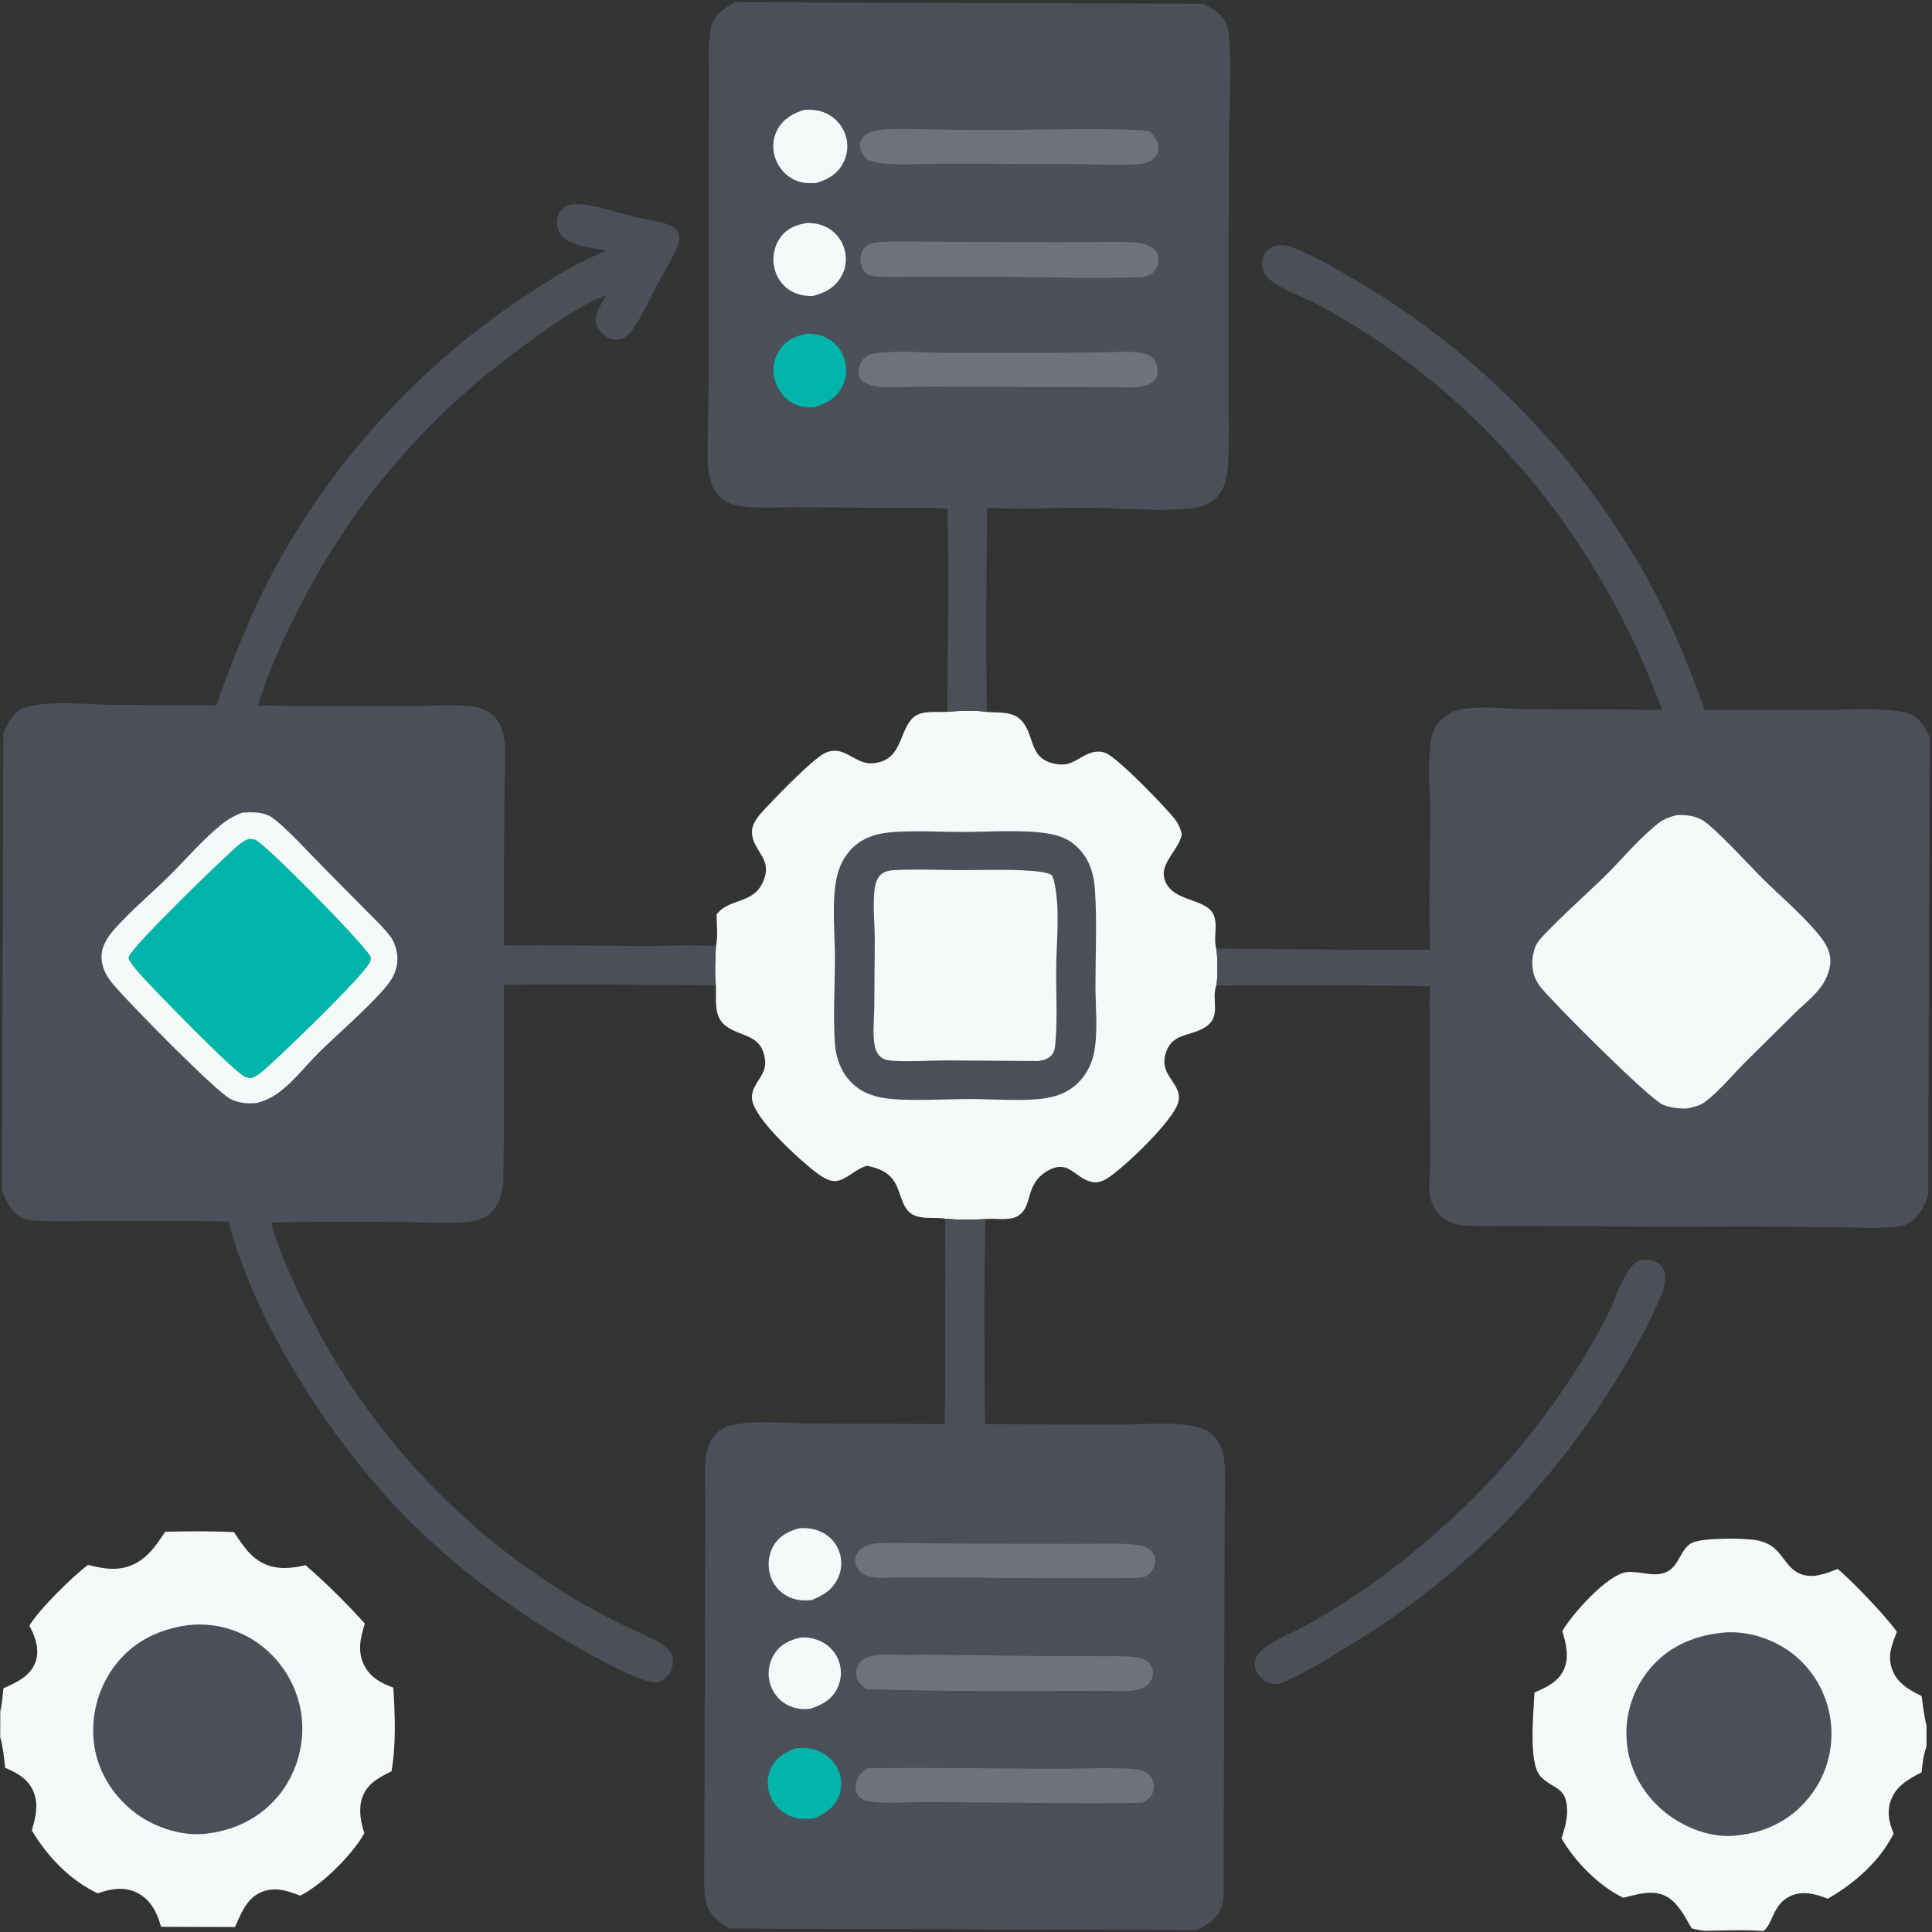 <?xml version="1.0" encoding="utf-8" ?>
<svg xmlns="http://www.w3.org/2000/svg" xmlns:xlink="http://www.w3.org/1999/xlink" width="988" height="988">
	<rect width="100%" height="100%" fill="#333333" stroke="none"/>
	<path fill="#F5F9F9" transform="matrix(0.962 0.003 -0.003 0.962 2.875 0)" d="M501.757 376.813C508.265 376.285 516.293 375.802 522.722 376.841C529.299 377.341 536.83 376.181 541.613 381.798C548.849 390.293 544.863 402.962 561.426 404.595C567.863 405.229 571.542 401.035 577.014 398.788C579.8 397.644 583.068 397.268 585.912 398.418C592.738 401.177 615.961 425.324 621.735 432.069C624.325 435.096 625.724 437.636 626.617 441.532L626.459 442.263C624.469 451.113 612.7 458.476 618.861 468.441C624.56 477.657 640.644 475.83 643.913 484.907C645.888 490.394 643.532 496.621 645.083 502.184C645.902 505.653 646.163 518.867 645.119 521.936C645.047 522.191 644.969 522.445 644.902 522.702C642.849 530.566 647.957 538.773 639.137 544.203C630.989 549.22 621.378 547.075 618.241 558.547C617.107 562.692 617.852 566.223 620.078 569.844C622.816 574.297 626.452 577.961 625.291 583.638C623.337 593.197 595.571 619.899 586.934 624.957C584.253 626.528 581.409 627.192 578.37 626.274C570.128 623.785 566.956 615.115 557.035 620.017C551.537 622.734 548.499 626.751 546.709 632.54C545.269 637.196 544.48 642.352 539.778 644.901C535.097 647.437 528.126 645.825 522.939 646.391C515.9 646.965 508.505 646.929 501.487 646.265C496.656 645.432 491.521 646.426 486.724 645.155C478.277 642.917 478.472 633.434 474.667 627.117C471.215 621.386 466.108 619.712 459.974 618.272C453.73 619.778 448.841 626.092 443.031 626.469C438.051 626.792 431.371 620.909 427.778 617.88C419.708 611.076 400.881 593.751 398.727 583.857C398.194 581.407 398.833 578.703 399.962 576.517C402.383 571.835 406.13 568.127 405.477 562.404C403.816 547.839 392.005 550.413 383.961 543.7C377.784 538.544 379.638 529.63 379.174 522.531C378.456 515.95 378.836 508.387 379.153 501.757C380.325 496.765 379.431 490.046 379.466 484.869C385.213 477.385 395.738 478.683 401.638 471.591C403.115 469.814 404.146 467.561 404.877 465.384C408.368 454.987 398.856 450.968 398.129 441.822C397.774 437.358 400.658 433.515 403.507 430.348C409.101 424.13 430.408 401.789 437.14 398.773C440.283 397.364 443.765 397.429 446.919 398.767C451.94 400.896 456.327 404.78 462.107 404.317C477.49 403.084 475.972 388.495 482.773 380.797C487.279 375.697 495.261 377.281 501.311 376.848L501.757 376.813Z"/>
	<path fill="#4A4F59" transform="matrix(0.962 0.003 -0.003 0.962 2.875 0)" d="M474.821 440.709C486.79 440.01 499.28 440.72 511.307 440.653C524.438 440.579 542.517 439.291 555.169 441.321C560.377 442.156 565.329 443.644 569.449 447.09C577.216 453.587 579.889 461.798 580.572 471.628C581.724 488.209 580.934 505.254 580.966 521.888C580.987 533.283 582.476 546.318 580.385 557.504C579.358 562.998 576.885 568.317 573.156 572.499C566.596 579.858 558.112 582.155 548.624 582.708C538.904 583.51 524.497 582.596 514.308 582.626C501.701 582.664 480.223 584.108 468.467 582.195C463.032 581.31 457.594 579.367 453.328 575.806C446.411 570.032 443.177 561.859 442.552 553.046C441.511 538.381 442.46 523.213 442.45 508.484C442.44 494.604 440.551 479.484 443.107 465.843C444.167 460.186 446.515 454.967 450.367 450.645C456.924 443.29 465.425 441.314 474.821 440.709Z"/>
	<path fill="#F5F9F9" transform="matrix(0.962 0.003 -0.003 0.962 2.875 0)" d="M472.129 461.202C484.319 460.347 496.774 460.957 508.996 460.954C521.557 460.952 534.331 460.316 546.862 461.243C550.36 461.501 553.907 461.865 557.189 463.167C558.322 464.332 558.704 466.175 559.035 467.719C562.13 482.15 560.08 499.451 560.046 514.25C560.019 526.418 560.78 538.955 559.903 551.077C559.733 553.43 559.635 556.602 558.242 558.563C556.366 561.207 553.68 561.852 550.633 562.294L502.108 562.139C492.824 562.185 483.451 562.922 474.182 562.456C472.105 562.351 469.898 562.214 468.052 561.173C465.843 559.926 464.434 557.655 463.894 555.23C462.408 548.564 463.376 541.126 463.426 534.336L463.585 499.479C463.588 490.569 462.47 481.11 463.279 472.256C463.516 469.667 464.096 466.964 465.588 464.784C467.258 462.344 469.356 461.758 472.129 461.202Z"/>
	<path fill="#4A4F59" transform="matrix(0.962 0.003 -0.003 0.962 2.875 0)" d="M387.338 0L636.5 0C642.028 2.76 647.342 5.722 649.406 11.983C652.278 20.694 650.672 56.65 650.604 67.898L650.527 127.373L650.708 203.683C650.742 217.452 651.278 231.448 650.58 245.19C650.087 252.021 648.966 258.45 643.581 263.279C640.099 266.401 636.802 267.459 632.286 268.086C616.489 270.277 594.369 268.219 578.121 268.11C560.089 267.989 540.926 269.3 523.052 268.293C522.892 268.284 522.733 268.267 522.573 268.254C522.253 304.414 522.26 340.682 522.722 376.841C516.293 375.802 508.265 376.285 501.757 376.813C501.943 340.862 502.557 304.86 501.574 268.917C492.193 267.959 482.267 268.54 472.832 268.504L420.132 268.364C410.807 268.384 400.68 269.174 391.475 267.808C387.717 267.25 384.473 266.324 381.509 263.82C375.644 258.865 374.668 252.135 373.976 244.969C373.809 228.897 374.36 212.739 374.365 196.649L374.009 88.586L374.026 40.772C374.061 32.132 373.156 21.849 375.045 13.434C376.596 6.529 381.735 3.444 387.338 0Z"/>
	<path fill="#F5F9F9" transform="matrix(0.962 0.003 -0.003 0.962 2.875 0)" d="M426.663 117.153C430.212 117.308 433.359 117.725 436.58 119.333Q437.013 119.549 437.434 119.786Q437.855 120.024 438.263 120.283Q438.671 120.541 439.066 120.821Q439.461 121.1 439.84 121.4Q440.22 121.699 440.584 122.017Q440.948 122.336 441.295 122.672Q441.642 123.009 441.971 123.363Q442.3 123.716 442.611 124.087Q442.922 124.457 443.213 124.843Q443.505 125.229 443.776 125.629Q444.047 126.029 444.298 126.442Q444.548 126.856 444.777 127.282Q445.006 127.708 445.213 128.145Q445.42 128.582 445.604 129.029Q445.788 129.476 445.949 129.932Q446.11 130.387 446.247 130.851Q446.392 131.319 446.512 131.794Q446.632 132.268 446.727 132.749Q446.822 133.229 446.892 133.713Q446.961 134.198 447.006 134.686Q447.05 135.173 447.07 135.663Q447.089 136.152 447.082 136.641Q447.076 137.131 447.044 137.62Q447.012 138.108 446.954 138.594Q446.897 139.081 446.814 139.563Q446.732 140.046 446.624 140.523Q446.516 141.001 446.384 141.472Q446.251 141.944 446.094 142.408Q445.937 142.871 445.756 143.326Q445.576 143.781 445.371 144.226Q445.167 144.671 444.94 145.105Q444.713 145.539 444.463 145.96C441.069 151.746 435.764 154.444 429.494 156.029C424.982 156.105 420.486 155.202 416.721 152.603C412.36 149.592 409.587 144.855 408.796 139.646C408.012 134.489 409.26 128.936 412.379 124.729C415.946 119.918 420.952 118.029 426.663 117.153Z"/>
	<path fill="#00B4A9" transform="matrix(0.962 0.003 -0.003 0.962 2.875 0)" d="M426.205 176.103C429.595 175.992 432.905 176.46 436.033 177.822C440.849 179.919 444.474 183.943 446.25 188.869Q446.421 189.332 446.568 189.802Q446.715 190.273 446.838 190.75Q446.961 191.228 447.058 191.711Q447.156 192.195 447.229 192.682Q447.302 193.17 447.35 193.661Q447.398 194.152 447.421 194.644Q447.443 195.137 447.44 195.63Q447.438 196.123 447.41 196.615Q447.381 197.108 447.328 197.598Q447.275 198.088 447.196 198.575Q447.118 199.062 447.014 199.544Q446.911 200.026 446.783 200.502Q446.654 200.978 446.502 201.447Q446.35 201.916 446.173 202.377Q445.997 202.837 445.797 203.288Q445.598 203.739 445.375 204.179C442.253 210.383 437.048 213.057 430.746 215.094C426.34 215.617 421.877 214.773 418.084 212.418C413.533 209.592 410.418 204.782 409.245 199.598Q409.137 199.12 409.053 198.636Q408.97 198.153 408.911 197.666Q408.852 197.179 408.818 196.69Q408.784 196.201 408.775 195.711Q408.766 195.22 408.782 194.73Q408.798 194.24 408.839 193.751Q408.88 193.262 408.945 192.776Q409.011 192.29 409.101 191.808Q409.192 191.326 409.306 190.85Q409.421 190.373 409.56 189.902Q409.699 189.432 409.861 188.969Q410.024 188.507 410.21 188.053Q410.396 187.599 410.605 187.155Q410.813 186.711 411.044 186.279Q411.276 185.846 411.528 185.426Q411.781 185.006 412.055 184.599C415.485 179.449 420.372 177.305 426.205 176.103Z"/>
	<path fill="#F5F9F9" transform="matrix(0.962 0.003 -0.003 0.962 2.875 0)" d="M424.844 57.061C428.888 56.876 432.557 57.111 436.304 58.858Q436.755 59.066 437.195 59.298Q437.635 59.529 438.063 59.782Q438.49 60.035 438.905 60.309Q439.319 60.584 439.719 60.879Q440.119 61.173 440.504 61.488Q440.889 61.803 441.257 62.136Q441.626 62.47 441.977 62.822Q442.328 63.173 442.661 63.542Q442.994 63.911 443.308 64.297Q443.622 64.682 443.916 65.082Q444.21 65.483 444.484 65.898Q444.758 66.313 445.01 66.741Q445.262 67.169 445.493 67.609Q445.723 68.05 445.931 68.501Q446.139 68.953 446.324 69.414Q446.509 69.875 446.671 70.345Q446.826 70.808 446.957 71.278Q447.089 71.748 447.196 72.224Q447.303 72.7 447.385 73.18Q447.468 73.661 447.526 74.146Q447.584 74.63 447.618 75.117Q447.651 75.604 447.66 76.092Q447.668 76.58 447.652 77.067Q447.635 77.555 447.594 78.041Q447.553 78.527 447.487 79.011Q447.421 79.494 447.331 79.974Q447.241 80.453 447.126 80.928Q447.011 81.402 446.872 81.87Q446.734 82.337 446.571 82.798Q446.409 83.258 446.223 83.709Q446.037 84.16 445.829 84.601Q445.621 85.043 445.39 85.473C442.279 91.336 437.122 94.194 430.985 95.996C426.872 96.185 423.443 96.076 419.611 94.29C414.782 92.039 411.05 87.661 409.344 82.639Q409.184 82.179 409.047 81.711Q408.911 81.244 408.799 80.77Q408.687 80.296 408.6 79.816Q408.513 79.337 408.451 78.854Q408.388 78.371 408.351 77.885Q408.314 77.399 408.302 76.912Q408.289 76.425 408.302 75.938Q408.316 75.451 408.354 74.966Q408.392 74.48 408.455 73.997Q408.519 73.514 408.607 73.035Q408.695 72.556 408.808 72.082Q408.92 71.608 409.058 71.14Q409.195 70.673 409.356 70.213Q409.517 69.753 409.702 69.303Q409.886 68.852 410.094 68.411Q410.302 67.971 410.532 67.541C413.585 61.885 418.855 58.809 424.844 57.061Z"/>
	<path fill="#6E7279" transform="matrix(0.962 0.003 -0.003 0.962 2.875 0)" d="M469.367 67.22C478.866 66.774 488.351 67.221 497.851 67.366Q514.3 67.498 530.749 67.419C556.269 67.311 582.234 65.912 607.685 67.615C607.826 67.721 607.97 67.823 608.108 67.933C610.666 69.977 612.784 72.595 613.091 75.982C613.286 78.129 612.514 80.239 611.077 81.831C608.029 85.207 603.83 85.318 599.625 85.51C590.157 86.016 580.672 85.572 571.199 85.478L532.581 85.424C520.222 85.427 507.855 85.344 495.497 85.503C487.576 85.605 479.589 86.15 471.674 85.782C467.055 85.567 462.75 85.176 458.371 83.639C456.466 81.781 454.761 79.32 454.402 76.626C454.154 74.76 454.737 73.034 455.961 71.621C459.367 67.692 464.582 67.48 469.367 67.22Z"/>
	<path fill="#6E7279" transform="matrix(0.962 0.003 -0.003 0.962 2.875 0)" d="M591.588 185.242C596.969 185.304 605.494 184.431 609.925 187.967C611.86 189.511 612.785 191.776 612.984 194.201C613.163 196.382 612.785 198.585 611.283 200.259C609.031 202.767 605.489 203.477 602.295 203.858C598.246 204.34 594.073 204.042 590.001 204.026L567.71 204.012L512.836 204.003C500.489 204.003 488.103 203.803 475.768 204.402C470.096 204.47 460.925 205.021 456.295 201.195C454.851 200.003 454.024 198.418 453.957 196.537C453.873 194.16 454.945 191.032 456.617 189.316C458.61 187.271 460.646 186.62 463.403 186.274C475.659 184.735 488.67 186.015 501.038 185.954C531.195 185.806 561.449 186.041 591.588 185.242Z"/>
	<path fill="#6E7279" transform="matrix(0.962 0.003 -0.003 0.962 2.875 0)" d="M464.628 127.19C474.122 126.686 483.804 126.956 493.313 126.949L544.791 127.008Q560.474 127.065 576.155 126.885C584.249 126.786 592.593 126.373 600.661 127.058C603.815 127.326 607.15 127.944 609.838 129.711C611.542 130.832 612.827 132.414 613.217 134.449C613.66 136.757 612.893 139.873 611.551 141.791C609.955 144.071 607.209 144.925 604.625 145.483C577.635 146.425 550.662 145.514 523.664 145.507Q505.443 145.444 487.222 145.566C479.658 145.618 471.91 146.004 464.361 145.581C462.295 145.465 459.785 145.263 458.056 144.003C456.186 142.639 455.23 140.2 454.927 137.978C454.548 135.188 455.178 132.584 456.939 130.369C458.901 127.904 461.683 127.547 464.628 127.19Z"/>
	<path fill="#4A4F59" transform="matrix(0.962 0.003 -0.003 0.962 2.875 0)" d="M881.613 374.527C859.833 315.682 827.043 263.951 781.646 220.456Q773.545 212.692 765.002 205.417Q756.459 198.142 747.504 191.381Q738.549 184.62 729.213 178.395Q719.877 172.171 710.192 166.505C705.44 163.737 700.623 161.013 695.702 158.555C689.546 155.48 672.194 149.397 669.363 142.822C668.191 140.098 668.019 136.672 669.146 133.906C670.129 131.497 672.086 129.696 674.533 128.84C679.707 127.03 685.576 129.596 690.258 131.763C701.246 136.849 711.942 142.955 722.327 149.167Q728.218 152.694 733.991 156.411Q739.764 160.127 745.413 164.03Q751.062 167.932 756.582 172.016Q762.101 176.101 767.485 180.362Q772.868 184.623 778.11 189.058Q783.353 193.492 788.448 198.094Q793.543 202.696 798.486 207.462Q803.429 212.228 808.214 217.151Q812.999 222.075 817.622 227.152Q822.245 232.229 826.7 237.453Q831.155 242.678 835.438 248.044Q839.721 253.411 843.827 258.914Q847.933 264.417 851.858 270.05Q855.783 275.684 859.523 281.442Q863.262 287.2 866.813 293.077Q870.363 298.954 873.721 304.943C886.123 327.287 895.648 350.535 904.398 374.49L965.807 374.427C978.433 374.404 1000.59 372.547 1012.25 375.95C1018.04 377.639 1021.19 383.155 1024 388.049L1024 628.012L1024 631.822C1022.52 636.517 1020.56 641.069 1016.95 644.551C1014.52 646.896 1011.65 648.397 1008.29 648.819C998.426 650.057 988.049 649.483 978.103 649.413Q953.438 649.12 928.772 649.077Q869.728 649.507 810.682 649.155C801.873 649.115 793.05 649.433 784.243 649.259C776.537 649.106 769.481 649.158 763.883 643.052C759.117 637.853 758.472 631.593 758.772 624.899C759.485 614.93 759.056 604.769 759.005 594.771L758.744 544.665C758.706 537.14 758.302 529.4 758.779 521.9C720.96 521.447 682.929 521.218 645.119 521.936C646.163 518.867 645.902 505.653 645.083 502.184Q701.934 502.755 758.786 502.525C758.771 502.228 758.749 501.932 758.74 501.635C757.957 477.806 758.616 453.76 758.585 429.912C758.57 417.749 757.013 404.541 758.717 392.518C759.308 388.35 760.655 383.999 763.631 380.906C766.53 377.893 770.355 375.505 774.493 374.704C785.939 372.489 799.21 374.399 810.881 374.484L881.613 374.527Z"/>
	<path fill="#F5F9F9" transform="matrix(0.962 0.003 -0.003 0.962 2.875 0)" d="M889.601 430.543C894.402 430.285 898.937 430.75 903.235 433.103C909.437 436.498 929.377 458.166 935.485 464.166C945.15 473.658 955.685 482.463 964.493 492.784C967.184 495.936 969.977 499.704 971.066 503.747C972.555 509.282 970.658 515.164 967.774 519.92C964.287 525.671 957.454 530.969 952.659 535.716L926.964 561.297C919.938 568.317 912.984 577.06 905.088 583.011C902.276 585.13 898.676 585.776 895.315 586.507C891.095 586.554 886.631 586.118 882.729 584.444C875.28 581.247 824.769 531.011 817.839 522.476C816.361 520.657 815.132 518.638 814.325 516.431C812.378 511.103 812.854 504.121 815.529 499.111C818.304 493.918 845.153 469.544 851.254 463.468C860.762 453.999 869.65 442.947 880.21 434.684C883.054 432.459 886.186 431.479 889.601 430.543Z"/>
	<path fill="#4A4F59" transform="matrix(0.962 0.003 -0.003 0.962 2.875 0)" d="M871.014 667.087C873.606 666.738 876.133 666.79 878.613 667.705C880.819 668.519 882.466 670.002 883.397 672.175C885.557 677.222 883.416 682.992 881.41 687.73C874.975 702.923 866.619 717.621 857.995 731.66Q854.685 737.088 851.213 742.413Q847.742 747.739 844.111 752.958Q840.481 758.177 836.695 763.284Q832.91 768.391 828.972 773.383Q825.034 778.374 820.948 783.244Q816.862 788.114 812.631 792.859Q808.4 797.604 804.029 802.22Q799.657 806.836 795.149 811.318Q790.64 815.8 785.999 820.144Q781.357 824.489 776.587 828.691Q771.817 832.894 766.923 836.951Q762.028 841.009 757.014 844.917Q752 848.825 746.87 852.58Q741.741 856.336 736.501 859.935Q731.26 863.535 725.914 866.975Q720.568 870.415 715.121 873.693C703.926 880.47 692.481 887.931 680.324 892.806C678.788 893.002 677.075 893.168 675.542 892.887C672.747 892.373 670.066 890.251 668.506 887.937C667.043 885.766 666.301 883.077 666.941 880.491C668.835 872.84 684.513 866.926 691.009 863.409C723.743 845.688 752.454 823.303 779.125 797.457Q784.161 792.515 789.019 787.398Q793.877 782.281 798.552 776.995Q803.226 771.71 807.711 766.263Q812.195 760.815 816.485 755.213Q820.775 749.611 824.864 743.861Q828.953 738.111 832.837 732.22Q836.72 726.328 840.393 720.304Q844.066 714.279 847.524 708.129C850.227 703.38 852.847 698.561 855.082 693.572C858.483 685.981 861.383 676.884 866.575 670.298C867.708 668.86 869.447 667.97 871.014 667.087Z"/>
	<path fill="#F5F9F9" transform="matrix(0.962 0.003 -0.003 0.962 2.875 0)" d="M830.204 864.477C835.191 855.726 854.287 833.819 864.841 832.967C871.777 832.408 879.183 836.051 885.888 832.706C892.427 829.445 892.994 819.82 899.588 817.116C905.738 814.595 927.303 814.606 934.036 815.981C936.925 816.571 939.68 817.698 942.044 819.477C947.437 823.535 949.849 830.79 956.271 833.526C963.181 836.47 970.009 833.484 976.476 830.995C983.963 837.032 1002.56 856.481 1008.06 864.265C1005.57 870.877 1003 876.694 1005.46 883.889C1008.06 891.522 1014.52 895.085 1021.3 898.416C1022.06 903.705 1022.67 909.076 1024 914.257L1024 925.311L1024 1024L937.487 1024L906.418 1024L906.3 1023.56C903.917 1023.35 901.773 1022.89 899.468 1022.28C896.096 1016.52 892.614 1009.43 886.757 1005.81C879.413 1001.28 870.747 1004.26 863.06 1006.14C849.952 999.864 837.477 987.156 830.142 974.705C831.65 969.824 833.215 964.76 833.066 959.597C832.704 947.072 826.021 948.826 819.166 942.073C812.041 935.052 815.21 907.248 815.5 897.185C821.409 894.586 827.538 891.818 830.68 885.787C834.217 879.001 832.328 871.346 830.204 864.477ZM1024 925.311C1022.37 929.754 1021.87 934.253 1021.45 938.939C1014.21 942.725 1007.28 946.578 1004.79 955.001C1003.05 960.892 1004.41 966.112 1006.7 971.567C999.105 986.533 986.16 997.969 971.774 1006.31C965.691 1003.94 958.959 1002.01 952.585 1004.66C942.239 1008.95 942.965 1019.73 937.568 1023.59L937.487 1024L1024 1024L1024 925.311ZM906.3 1023.56L906.418 1024L937.487 1024L937.568 1023.59C927.367 1022.79 916.539 1023.4 906.3 1023.56Z"/>
	<path fill="#F5F9F9" fill-opacity="0.035" transform="matrix(0.962 0.003 -0.003 0.962 2.875 0)" d="M906.3 1023.56C916.539 1023.4 927.367 1022.79 937.568 1023.59L937.487 1024L906.418 1024L906.3 1023.56Z"/>
	<path fill="#4A4F59" transform="matrix(0.962 0.003 -0.003 0.962 2.875 0)" d="M914.324 865.19C914.561 865.154 914.798 865.107 915.037 865.08C928.206 863.594 942.94 868.347 953.221 876.539Q954.273 877.381 955.281 878.275Q956.289 879.169 957.252 880.111Q958.214 881.054 959.129 882.044Q960.043 883.034 960.907 884.068Q961.77 885.102 962.581 886.178Q963.392 887.254 964.149 888.37Q964.905 889.485 965.605 890.636Q966.305 891.788 966.946 892.973Q967.587 894.158 968.169 895.373Q968.75 896.589 969.27 897.832Q969.79 899.075 970.247 900.342Q970.704 901.61 971.098 902.898Q971.491 904.187 971.82 905.494Q972.149 906.801 972.412 908.122Q972.675 909.444 972.871 910.777Q973.068 912.11 973.198 913.451Q973.332 914.777 973.399 916.109Q973.467 917.44 973.469 918.773Q973.471 920.106 973.406 921.437Q973.342 922.769 973.212 924.095Q973.082 925.422 972.886 926.74Q972.69 928.059 972.429 929.366Q972.169 930.673 971.843 931.966Q971.518 933.259 971.129 934.534Q970.74 935.809 970.288 937.063Q969.837 938.317 969.324 939.547Q968.81 940.778 968.237 941.981Q967.663 943.184 967.031 944.358Q966.398 945.531 965.708 946.672Q965.019 947.812 964.273 948.918Q963.528 950.023 962.728 951.089Q961.929 952.156 961.078 953.182C951.679 964.678 938.315 971.344 923.621 972.747C923.401 972.79 923.184 972.85 922.962 972.876C910.193 974.392 896.075 969.071 886.073 961.37C874.615 952.548 866.726 939.838 864.895 925.414Q864.721 924.093 864.614 922.764Q864.507 921.436 864.467 920.103Q864.426 918.771 864.453 917.439Q864.479 916.106 864.572 914.776Q864.665 913.447 864.825 912.124Q864.984 910.8 865.21 909.487Q865.436 908.173 865.727 906.872Q866.018 905.572 866.374 904.287Q866.73 903.003 867.15 901.738Q867.57 900.473 868.053 899.231Q868.536 897.989 869.081 896.772Q869.625 895.556 870.23 894.368Q870.835 893.18 871.498 892.024Q872.162 890.868 872.882 889.747Q873.603 888.626 874.379 887.542Q875.155 886.458 875.984 885.415C885.738 873.093 898.957 867.014 914.324 865.19Z"/>
	<path fill="#4A4F59" transform="matrix(0.962 0.003 -0.003 0.962 2.875 0)" d="M501.487 646.265C508.505 646.929 515.9 646.965 522.939 646.391C522.06 682.685 522.633 719.164 522.955 755.468L594.087 755.45C606.464 755.416 619.64 753.986 631.886 755.763C636.341 756.41 640.654 757.571 643.982 760.782C647.428 764.107 649.399 768.463 650.05 773.163C651.183 781.354 650.58 790.169 650.577 798.442L650.542 842.161L650.574 999.595C650.874 1006.23 650.89 1012.5 645.969 1017.64C643.306 1020.42 639.991 1022.26 636.604 1024L388.285 1024C385.416 1022.24 382.541 1020.64 380.15 1018.23C374.83 1012.85 374.537 1006.46 374.473 999.345L374.455 840.153L374.465 797.465C374.415 789.348 373.674 780.862 374.699 772.815C375.282 768.245 377.177 763.983 380.422 760.677C383.769 757.268 387.259 756.343 391.829 755.687C404.747 753.832 418.602 755.357 431.651 755.453L501.521 755.43C501.87 740.531 501.592 725.562 501.6 710.656Q501.739 678.46 501.487 646.265Z"/>
	<path fill="#F5F9F9" transform="matrix(0.962 0.003 -0.003 0.962 2.875 0)" d="M425.433 869.147Q426.697 869.061 427.961 869.125Q429.226 869.189 430.475 869.402Q431.723 869.615 432.937 869.975Q434.152 870.334 435.315 870.835Q435.764 871.021 436.203 871.229Q436.642 871.438 437.07 871.67Q437.497 871.901 437.912 872.155Q438.326 872.408 438.727 872.683Q439.128 872.958 439.514 873.253Q439.9 873.549 440.27 873.864Q440.64 874.179 440.993 874.513Q441.346 874.848 441.681 875.2Q442.016 875.552 442.332 875.921Q442.649 876.29 442.945 876.675Q443.242 877.061 443.517 877.461Q443.793 877.861 444.048 878.275Q444.302 878.689 444.535 879.116Q444.768 879.543 444.978 879.981Q445.188 880.42 445.374 880.868Q445.561 881.317 445.724 881.775Q446.031 882.634 446.252 883.52Q446.472 884.406 446.604 885.308Q446.736 886.212 446.778 887.123Q446.82 888.035 446.771 888.946Q446.722 889.858 446.583 890.76Q446.445 891.662 446.217 892.546Q445.99 893.429 445.676 894.286Q445.362 895.143 444.965 895.965C441.999 902.196 436.762 904.981 430.524 907.042C425.891 907.619 421.175 906.82 417.176 904.332Q416.393 903.839 415.663 903.272Q414.932 902.704 414.261 902.068Q413.59 901.432 412.985 900.732Q412.379 900.033 411.845 899.278Q411.312 898.523 410.855 897.719Q410.398 896.914 410.022 896.069Q409.646 895.224 409.355 894.346Q409.064 893.468 408.861 892.566Q408.755 892.096 408.672 891.622Q408.59 891.148 408.531 890.67Q408.471 890.193 408.436 889.713Q408.401 889.233 408.39 888.752Q408.379 888.27 408.391 887.789Q408.404 887.308 408.44 886.828Q408.477 886.348 408.537 885.871Q408.598 885.393 408.682 884.919Q408.766 884.445 408.873 883.976Q408.98 883.507 409.111 883.044Q409.242 882.581 409.395 882.124Q409.549 881.668 409.725 881.22Q409.901 880.772 410.099 880.333Q410.297 879.895 410.516 879.466Q410.736 879.038 410.976 878.621Q411.217 878.204 411.478 877.8C414.84 872.637 419.645 870.447 425.433 869.147Z"/>
	<path fill="#00B4A9" transform="matrix(0.962 0.003 -0.003 0.962 2.875 0)" d="M422.689 928.056C426.611 927.739 430.48 927.832 434.224 929.171Q434.694 929.337 435.156 929.527Q435.617 929.718 436.068 929.931Q436.519 930.144 436.959 930.38Q437.399 930.616 437.826 930.874Q438.253 931.132 438.667 931.411Q439.08 931.69 439.479 931.99Q439.878 932.29 440.261 932.61Q440.644 932.93 441.01 933.269Q441.376 933.608 441.725 933.965Q442.073 934.322 442.403 934.696Q442.733 935.071 443.044 935.461Q443.354 935.852 443.644 936.258Q443.935 936.664 444.204 937.084Q444.473 937.504 444.721 937.937Q444.968 938.37 445.194 938.816Q445.419 939.261 445.621 939.717Q445.982 940.52 446.261 941.355Q446.54 942.191 446.733 943.049Q446.927 943.908 447.034 944.782Q447.141 945.656 447.16 946.536Q447.18 947.417 447.111 948.294Q447.042 949.172 446.885 950.039Q446.729 950.905 446.486 951.752Q446.244 952.598 445.918 953.416C443.429 959.605 438.545 962.786 432.715 965.379C428.755 965.695 424.985 965.823 421.174 964.504Q420.704 964.341 420.244 964.154Q419.783 963.968 419.332 963.758Q418.882 963.548 418.442 963.315Q418.003 963.082 417.576 962.827Q417.149 962.573 416.736 962.296Q416.322 962.02 415.923 961.723Q415.525 961.426 415.142 961.109Q414.759 960.792 414.392 960.456Q414.026 960.12 413.677 959.766Q413.328 959.412 412.998 959.04Q412.667 958.669 412.356 958.281Q412.045 957.893 411.755 957.489Q411.464 957.086 411.194 956.669Q410.924 956.251 410.676 955.82Q410.428 955.39 410.202 954.947Q409.976 954.504 409.773 954.05Q409.575 953.616 409.4 953.173Q409.225 952.73 409.072 952.278Q408.92 951.827 408.792 951.368Q408.663 950.909 408.558 950.444Q408.453 949.979 408.373 949.51Q408.292 949.04 408.235 948.567Q408.179 948.094 408.147 947.618Q408.115 947.143 408.108 946.666Q408.1 946.19 408.117 945.713Q408.135 945.237 408.176 944.762Q408.218 944.288 408.284 943.816Q408.35 943.344 408.441 942.876Q408.531 942.408 408.645 941.945Q408.76 941.482 408.898 941.026Q409.036 940.57 409.197 940.122Q409.359 939.673 409.543 939.234C412.118 933.215 416.898 930.377 422.689 928.056Z"/>
	<path fill="#F5F9F9" transform="matrix(0.962 0.003 -0.003 0.962 2.875 0)" d="M424.504 811.07C428.149 810.825 431.771 811.196 435.175 812.579Q435.607 812.751 436.031 812.944Q436.454 813.137 436.867 813.352Q437.28 813.566 437.682 813.801Q438.083 814.036 438.472 814.292Q438.862 814.547 439.237 814.821Q439.613 815.096 439.975 815.389Q440.336 815.682 440.682 815.993Q441.028 816.305 441.358 816.633Q441.688 816.961 442.001 817.305Q442.314 817.65 442.609 818.01Q442.904 818.37 443.18 818.744Q443.457 819.118 443.714 819.506Q443.971 819.894 444.208 820.294Q444.446 820.695 444.662 821.107Q444.879 821.519 445.075 821.941Q445.27 822.363 445.444 822.795Q445.618 823.227 445.77 823.667Q445.922 824.107 446.051 824.554Q446.181 825.001 446.288 825.454Q446.395 825.907 446.479 826.364Q446.564 826.822 446.625 827.284Q446.686 827.745 446.724 828.209Q446.762 828.673 446.777 829.138Q446.791 829.603 446.783 830.069Q446.774 830.534 446.742 830.999Q446.71 831.463 446.655 831.925Q446.6 832.387 446.521 832.846Q446.443 833.305 446.342 833.759Q446.241 834.214 446.117 834.662Q445.993 835.111 445.847 835.553Q445.701 835.995 445.533 836.429Q445.365 836.863 445.175 837.288C442.346 843.661 437.295 846.777 431.077 849.209C426.707 849.744 422.43 849.36 418.454 847.353C413.75 844.98 410.398 840.823 408.96 835.766C407.526 830.728 408.092 825.019 410.737 820.47C413.853 815.113 418.72 812.589 424.504 811.07Z"/>
	<path fill="#6E7279" transform="matrix(0.962 0.003 -0.003 0.962 2.875 0)" d="M460.986 938.556C494.744 937.982 528.591 938.505 562.359 938.498C571.561 938.496 598.939 937.335 606.207 939.018C608.637 939.581 611.139 941.389 612.32 943.6C613.549 945.903 613.565 948.67 612.728 951.108C611.79 953.842 609.565 955.203 607.122 956.459C576.33 957.232 545.349 956.501 514.538 956.505C504.679 956.506 494.808 956.412 484.95 956.546C478.206 956.638 471.347 957.183 464.621 956.55C461.469 956.254 458.138 955.716 456.091 953.013C454.73 951.216 454.543 948.922 454.986 946.769C455.799 942.818 457.772 940.793 460.986 938.556Z"/>
	<path fill="#6E7279" transform="matrix(0.962 0.003 -0.003 0.962 2.875 0)" d="M463.925 819.135C473.011 818.369 482.388 818.843 491.511 818.927L527.476 818.958L574.233 818.906C582.747 818.881 591.474 818.446 599.953 818.986C603.374 819.204 607.416 819.5 610.304 821.485C611.949 822.616 613.214 824.302 613.559 826.295C614.011 828.906 613.178 831.519 611.584 833.595C609.61 836.168 607.737 836.622 604.622 836.995Q558.425 837.498 512.228 837.012L480.25 837.033C475.287 837.052 470.059 837.522 465.124 837.172C463.01 837.023 460.847 836.521 458.969 835.517C456.85 834.384 455.15 832.557 454.475 830.219C453.878 828.149 454.197 825.823 455.393 824.019C457.338 821.084 460.619 819.773 463.925 819.135Z"/>
	<path fill="#6E7279" transform="matrix(0.962 0.003 -0.003 0.962 2.875 0)" d="M481.466 878.256C506.231 877.874 531.093 878.603 555.873 878.607L585.982 878.611C592.058 878.622 598.465 878.335 604.492 879.116C606.391 879.362 608.304 880.124 609.786 881.346C611.565 882.812 612.653 884.928 612.719 887.242C612.784 889.493 611.807 891.724 610.261 893.335C605.247 898.56 592.525 896.904 585.758 896.976C544.065 897.271 502.136 897.717 460.464 896.476Q459.59 895.866 458.749 895.212C456.714 893.604 455.191 891.58 455.021 888.919C454.856 886.346 455.519 883.596 457.39 881.736C462.42 876.737 474.689 878.386 481.466 878.256Z"/>
	<path fill="#4A4F59" transform="matrix(0.962 0.003 -0.003 0.962 2.875 0)" d="M320.038 132.232C312.699 130.834 299.584 130.09 295.122 123.196C293.454 120.618 293.141 117.285 293.861 114.336C294.476 111.819 296.021 109.851 298.291 108.623C305.386 104.784 326.301 112.281 334.171 114.109C340.197 115.51 346.565 116.239 352.427 118.193C354.812 118.989 356.807 120.173 357.871 122.564C359.163 125.47 358.209 128.259 357.007 130.995C354.126 137.552 350.322 143.862 346.949 150.181C343.682 156.303 335.033 176.251 328.699 178.895C326.301 179.896 323.713 179.829 321.335 178.796C318.46 177.546 315.63 174.786 314.634 171.77C313.318 167.786 315.561 163.337 317.464 159.943Q318.638 157.862 319.855 155.806C304.356 162.055 290.711 172.263 277.254 182.007C216.955 225.673 173.426 281.309 144.384 349.776Q139.102 361.902 135.343 374.583C162.211 375.035 189.138 374.778 216.012 374.721C227.104 374.698 239.331 373.24 250.247 374.961C254.349 375.607 257.852 377.13 260.831 380.088C266.767 385.982 266.983 394.925 266.82 402.76C266.132 435.766 266.43 468.761 266.449 501.774C290.946 501.358 315.502 501.785 340.006 501.816C352.528 501.831 366.872 500.935 379.153 501.757C378.836 508.387 378.456 515.95 379.174 522.531C341.632 522.426 304.019 522.139 266.482 522.663C266.456 557.902 267.118 593.275 266.458 628.498C265.586 634.84 264.249 640.52 258.927 644.715C255.907 647.096 252.879 648.113 249.128 648.636C237.918 650.199 226.097 648.981 214.791 648.944C190.955 648.864 166.991 648.702 143.164 649.456Q144.624 655.094 146.645 660.556C151.584 674.153 157.958 687.211 164.632 700.026Q166.163 702.987 167.747 705.919Q169.332 708.852 170.968 711.756Q172.604 714.66 174.292 717.534Q175.98 720.409 177.72 723.252Q179.459 726.096 181.249 728.907Q183.039 731.719 184.879 734.499Q186.719 737.278 188.608 740.024Q190.498 742.77 192.436 745.482Q194.374 748.194 196.361 750.87Q198.347 753.547 200.381 756.188Q202.416 758.828 204.497 761.432Q206.578 764.036 208.705 766.602Q210.833 769.168 213.006 771.695Q215.179 774.223 217.397 776.711Q219.614 779.199 221.877 781.648Q224.139 784.096 226.444 786.503Q228.75 788.91 231.098 791.276Q233.446 793.641 235.837 795.965Q238.227 798.288 240.659 800.568Q243.09 802.848 245.562 805.084Q248.034 807.32 250.546 809.511Q253.057 811.703 255.608 813.849Q258.158 815.995 260.746 818.095Q263.335 820.195 265.96 822.249Q268.586 824.302 271.248 826.308Q273.91 828.314 276.608 830.273Q279.305 832.231 282.037 834.14Q284.769 836.05 287.535 837.91Q290.301 839.77 293.1 841.581Q295.898 843.391 298.729 845.151Q301.56 846.911 304.421 848.62Q307.283 850.329 310.175 851.987C321.923 858.829 333.818 864.114 346.058 869.899C350.129 871.823 355.634 874.64 357.074 879.209C358.002 882.152 357.407 885.387 355.919 888.04C354.568 890.45 352.455 892.389 349.757 893.131C341.7 895.346 305.622 874.096 297.335 869.271Q286.701 862.986 276.453 856.09Q266.205 849.194 256.377 841.711Q246.55 834.228 237.176 826.184Q227.802 818.139 218.915 809.561C177.981 769.331 135.305 704.959 120.549 649.025C97.358 648.535 74.104 648.813 50.908 648.886C41.047 648.917 31.047 649.513 21.206 648.99C17.965 648.819 13.477 648.655 10.571 647.172C4.667 644.159 2.034 638.359 0 632.409L0 628.104L0 389.601C2.613 384.283 5.211 378.258 11.242 376.114C22.53 372.101 46.934 374.453 59.602 374.485L113.171 374.541C122.155 349.121 131.935 324.083 144.812 300.34Q147.788 294.891 150.929 289.535Q154.069 284.179 157.372 278.921Q160.674 273.663 164.135 268.508Q167.596 263.354 171.213 258.307Q174.829 253.26 178.598 248.325Q182.366 243.391 186.283 238.574Q190.201 233.756 194.263 229.061Q198.325 224.365 202.528 219.795Q206.731 215.225 211.072 210.786Q215.412 206.346 219.886 202.041Q224.36 197.736 228.963 193.569Q233.566 189.402 238.293 185.377Q243.021 181.352 247.869 177.473Q252.717 173.594 257.681 169.865Q262.645 166.135 267.721 162.559Q272.796 158.982 277.978 155.562C288.54 148.617 299.381 141.779 310.779 136.276C313.804 134.815 316.886 133.4 320.038 132.232Z"/>
	<path fill="#F5F9F9" transform="matrix(0.962 0.003 -0.003 0.962 2.875 0)" d="M127.297 431.575C132.368 431.306 137.938 431.014 142.446 433.791C148.905 437.769 164.468 454.648 170.56 460.724L193.268 483.516C197.595 487.904 202.522 492.43 206.212 497.372C207.643 499.288 208.697 501.991 209.269 504.293C210.603 509.661 209.638 515.052 206.827 519.753C201.175 529.203 177.52 549.728 168.341 558.915C161.539 565.724 155.498 573.665 147.929 579.627C143.978 582.741 139.997 584.702 135.118 585.944C130.538 586.429 125.765 585.943 121.575 583.947C113.773 580.23 66.542 532.318 58.899 523.183C56.756 520.622 54.929 518.056 53.77 514.882C52.047 510.159 52.118 505.702 54.293 501.153C55.649 498.315 57.564 495.795 59.646 493.454C68.555 483.437 78.918 474.784 88.409 465.342C97.493 456.305 105.858 446.31 115.786 438.17C119.419 435.192 122.896 433.203 127.297 431.575Z"/>
	<path fill="#00B4A9" transform="matrix(0.962 0.003 -0.003 0.962 2.875 0)" d="M130.65 445.498C131.785 445.556 132.892 445.641 133.992 445.952C138.811 447.314 192.122 501.18 195.391 507.667C195.971 508.817 195.836 509.569 195.358 510.709C192.449 517.643 145.668 563.19 137.175 570.066C135.681 571.275 134.102 572.038 132.326 572.742C131.283 572.597 130.216 572.482 129.219 572.125C123.642 570.131 79.162 524.542 72.359 516.844C70.3 514.515 68.241 512.113 66.886 509.298C67.022 508.653 67.006 508.605 67.313 507.897C69.987 501.73 117.683 455.048 125.626 448.447C127.199 447.14 128.77 446.289 130.65 445.498Z"/>
	<path fill="#F5F9F9" transform="matrix(0.962 0.003 -0.003 0.962 2.875 0)" d="M87.427 813.958C99.586 813.707 111.818 813.465 123.97 814.085C129.46 822.403 134.6 830.339 145.163 832.522C150.856 833.699 156.48 832.79 162.068 831.548Q178.786 846.066 193.646 862.481C191.261 870.063 189.58 877.494 193.535 884.955C196.871 891.25 202.516 894.141 208.906 896.487C209.802 911.125 210.541 926.415 208.074 940.931C201.356 944.282 194.878 947.671 192.432 955.347C190.489 961.447 191.822 967.984 193.723 973.909C187.51 985.26 171.304 1001.48 159.674 1007.23C152.878 1004.49 145.922 1002.35 138.796 1005.52C131.151 1008.92 128.29 1016.91 125.106 1024L85.863 1024L0 1024L0 923.397L0 909.788C0.911 905.743 1.219 901.571 1.64 897.451C8.421 894.466 15.793 891.124 18.569 883.635C20.795 877.632 18.94 871.383 16.23 865.891Q15.794 865.01 15.323 864.148C20.234 855.692 38.663 837.374 46.467 831.73C55.531 834.074 64.156 835.332 72.706 830.255C79.326 826.325 83.229 820.179 87.427 813.958ZM0 923.397L0 1024L85.863 1024Q85.247 1022.05 84.582 1020.12C82.445 1013.97 78.545 1008.43 72.475 1005.68C65.722 1002.61 58.776 1003.92 52.119 1006.32C37.379 999.462 25.265 986.816 16.968 973.003C18.816 966.26 20.656 959.608 17.949 952.775C15.167 945.752 9.224 942.471 2.652 939.709C2.141 934.365 1.459 928.566 0 923.397Z"/>
	<path fill="#4A4F59" transform="matrix(0.962 0.003 -0.003 0.962 2.875 0)" d="M99.241 863.663Q100.524 863.501 101.813 863.401Q103.103 863.301 104.396 863.263Q105.688 863.225 106.981 863.249Q108.275 863.274 109.565 863.361Q110.855 863.448 112.14 863.597Q113.425 863.746 114.701 863.957Q115.977 864.167 117.241 864.44Q118.506 864.712 119.755 865.044Q121.005 865.377 122.237 865.77Q123.47 866.163 124.681 866.614Q125.893 867.066 127.082 867.576Q128.271 868.085 129.433 868.652Q130.596 869.218 131.73 869.84Q132.864 870.461 133.967 871.137Q135.07 871.813 136.139 872.541Q137.208 873.269 138.24 874.048Q139.339 874.874 140.396 875.753Q141.453 876.632 142.466 877.562Q143.479 878.492 144.445 879.47Q145.412 880.448 146.329 881.472Q147.246 882.497 148.112 883.565Q148.977 884.633 149.79 885.742Q150.602 886.851 151.36 887.998Q152.117 889.146 152.817 890.329Q153.517 891.513 154.158 892.729Q154.8 893.945 155.381 895.191Q155.962 896.437 156.481 897.71Q157 898.983 157.457 900.28Q157.913 901.577 158.305 902.895Q158.697 904.213 159.025 905.548Q159.352 906.883 159.613 908.233Q159.875 909.583 160.07 910.944Q160.257 912.329 160.375 913.722Q160.494 915.115 160.544 916.511Q160.594 917.908 160.575 919.306Q160.556 920.703 160.468 922.098Q160.381 923.493 160.225 924.882Q160.069 926.271 159.845 927.651Q159.621 929.03 159.329 930.397Q159.037 931.764 158.679 933.115Q158.32 934.466 157.896 935.798Q157.471 937.13 156.982 938.439Q156.492 939.748 155.939 941.031Q155.386 942.315 154.77 943.57Q154.155 944.825 153.478 946.048Q152.802 947.271 152.066 948.459Q151.33 949.647 150.536 950.798Q149.743 951.949 148.894 953.059C139.388 965.265 125.835 972.304 110.622 974.284C110.452 974.313 110.283 974.348 110.111 974.371C97.366 976.042 83.023 971.495 72.724 964.085C60.962 955.621 52.365 942.632 50.092 928.232Q49.877 926.846 49.73 925.451Q49.583 924.056 49.505 922.656Q49.427 921.255 49.418 919.852Q49.408 918.45 49.468 917.048Q49.528 915.647 49.656 914.25Q49.785 912.854 49.982 911.465Q50.179 910.076 50.444 908.699Q50.709 907.321 51.041 905.958Q51.373 904.596 51.772 903.251Q52.171 901.906 52.636 900.583Q53.1 899.259 53.629 897.96Q54.158 896.661 54.75 895.389Q55.343 894.118 55.997 892.877Q56.651 891.636 57.365 890.429Q58.079 889.222 58.852 888.051Q59.624 886.88 60.453 885.749C70.117 872.671 83.398 866.021 99.241 863.663Z"/>
</svg>

